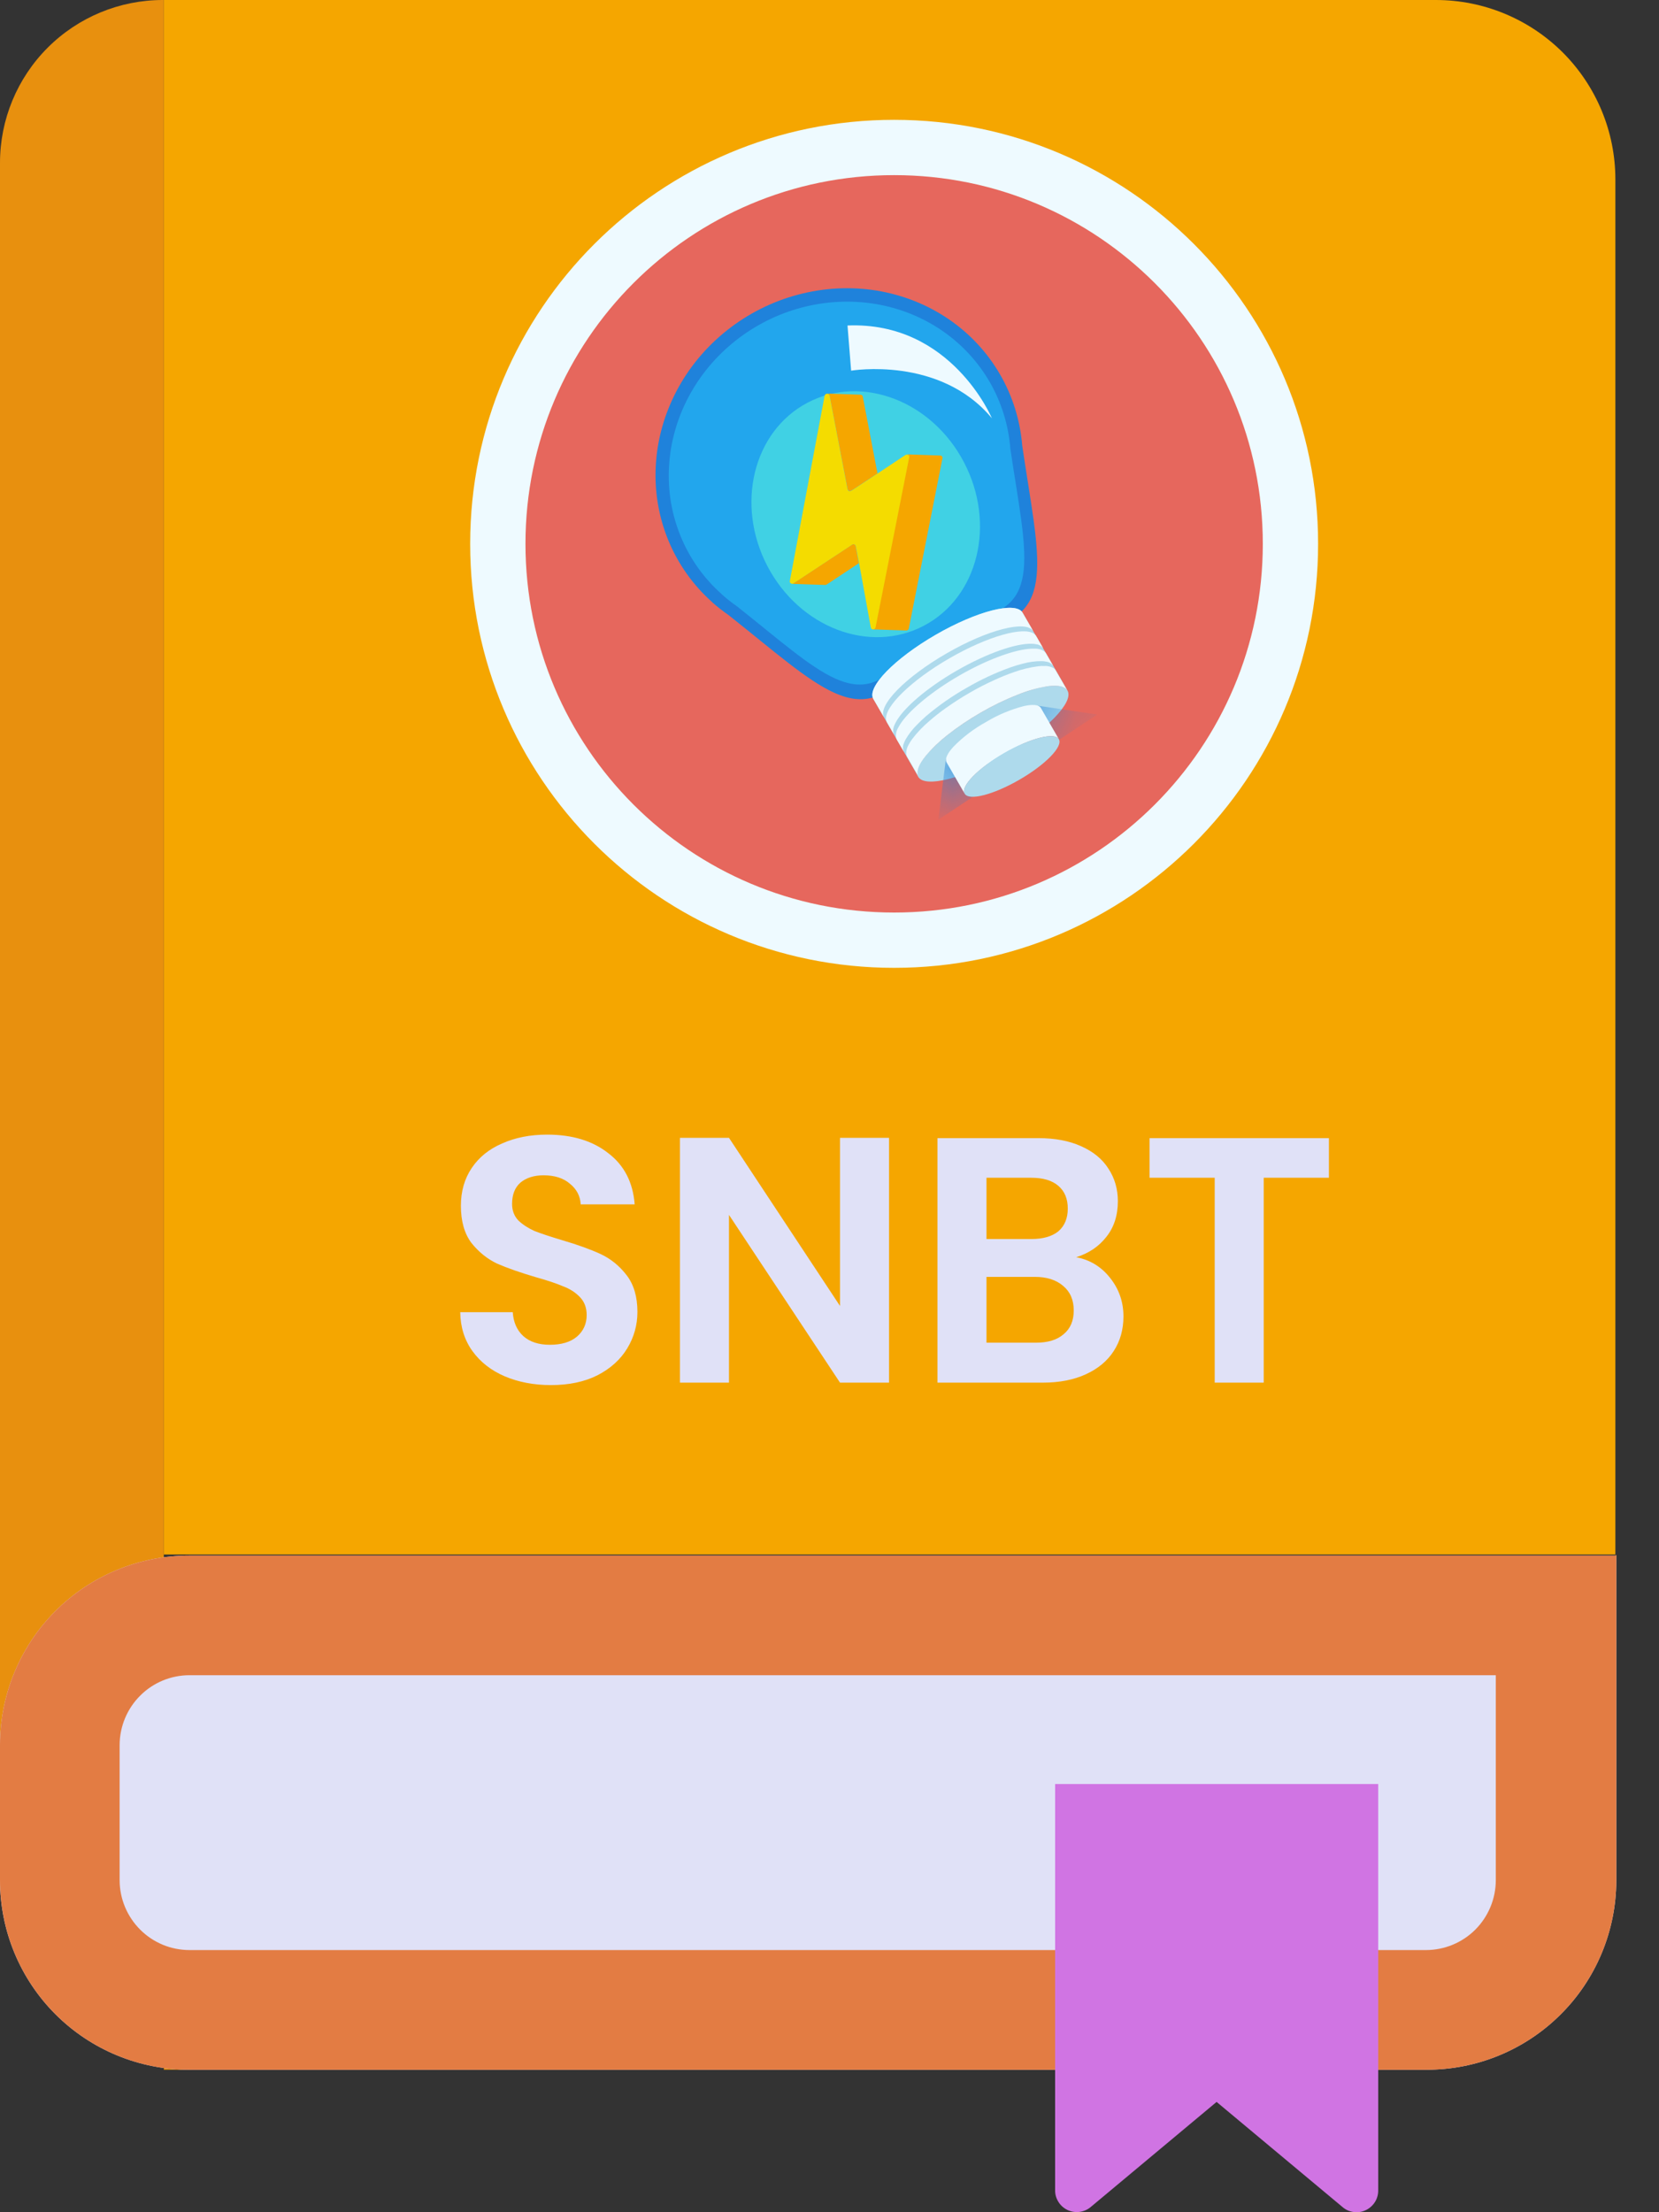 <svg width="27" height="36" viewBox="0 0 27 36" fill="none" xmlns="http://www.w3.org/2000/svg">
<rect x="0" y="0" width="27" height="36" fill="#333333" stroke="none"/>
<path d="M2.666 33.681H3.151C2.315 33.681 1.514 33.349 0.923 32.758C0.332 32.167 0 31.366 0 30.53V2.65C0 1.947 0.279 1.273 0.776 0.776C1.273 0.279 1.947 0 2.65 0H2.666V33.681Z" fill="#E8900E"/>
<path d="M23.209 33.681H3.082C2.265 33.681 1.481 33.357 0.903 32.779C0.325 32.201 0 31.417 0 30.599V28.396C0 27.578 0.325 26.794 0.903 26.216C1.481 25.638 2.265 25.314 3.082 25.314H26.305V30.613C26.303 31.018 26.221 31.418 26.065 31.791C25.908 32.165 25.68 32.504 25.392 32.788C25.105 33.073 24.764 33.299 24.389 33.452C24.015 33.605 23.614 33.683 23.209 33.681Z" fill="#E0E1F7"/>
<path d="M24.344 27.247V30.599C24.343 30.9 24.223 31.188 24.011 31.401C23.798 31.614 23.51 31.733 23.209 31.734H3.082C2.781 31.733 2.493 31.614 2.281 31.401C2.068 31.188 1.948 30.9 1.947 30.599V28.396C1.948 28.095 2.068 27.807 2.281 27.594C2.493 27.381 2.781 27.262 3.082 27.261H24.344M26.291 25.314H3.082C2.265 25.314 1.481 25.638 0.903 26.216C0.325 26.794 0 27.578 0 28.396V30.599C0 31.417 0.325 32.201 0.903 32.779C1.481 33.357 2.265 33.682 3.082 33.682H23.209C23.615 33.683 24.017 33.605 24.393 33.451C24.768 33.297 25.11 33.07 25.397 32.784C25.685 32.497 25.913 32.157 26.069 31.782C26.225 31.407 26.305 31.005 26.305 30.599V25.3L26.291 25.314Z" fill="#E37C43"/>
<path d="M2.668 0H23.37C24.145 0 24.887 0.308 25.435 0.855C25.982 1.403 26.29 2.145 26.29 2.92V25.297H2.668V0Z" fill="#F5A600"/>
<path d="M21.852 35.918L19.8 34.205L17.748 35.918C17.696 35.961 17.633 35.987 17.567 35.995C17.5 36.003 17.433 35.992 17.372 35.963C17.312 35.934 17.261 35.889 17.226 35.832C17.19 35.776 17.171 35.71 17.172 35.643V29.032H22.43V35.643C22.431 35.71 22.413 35.777 22.377 35.834C22.341 35.891 22.29 35.937 22.229 35.966C22.168 35.995 22.1 36.006 22.033 35.997C21.966 35.989 21.903 35.962 21.852 35.918Z" fill="#D074E3"/>
<path d="M8.966 22.54C8.689 22.54 8.438 22.492 8.214 22.397C7.993 22.302 7.819 22.166 7.689 21.987C7.56 21.808 7.494 21.598 7.49 21.354H8.345C8.356 21.518 8.413 21.647 8.516 21.742C8.622 21.837 8.767 21.884 8.949 21.884C9.135 21.884 9.282 21.841 9.388 21.753C9.494 21.662 9.548 21.544 9.548 21.4C9.548 21.282 9.512 21.185 9.439 21.109C9.367 21.033 9.276 20.974 9.166 20.933C9.059 20.887 8.911 20.837 8.721 20.784C8.463 20.708 8.252 20.634 8.088 20.562C7.929 20.486 7.79 20.374 7.672 20.226C7.558 20.074 7.501 19.872 7.501 19.622C7.501 19.386 7.56 19.181 7.678 19.006C7.796 18.831 7.961 18.698 8.174 18.607C8.387 18.512 8.63 18.464 8.904 18.464C9.314 18.464 9.646 18.565 9.901 18.767C10.159 18.964 10.302 19.241 10.329 19.599H9.451C9.443 19.462 9.384 19.35 9.274 19.262C9.168 19.171 9.025 19.126 8.847 19.126C8.691 19.126 8.565 19.166 8.47 19.245C8.379 19.325 8.334 19.441 8.334 19.593C8.334 19.699 8.368 19.789 8.436 19.861C8.508 19.929 8.596 19.986 8.698 20.032C8.805 20.074 8.953 20.123 9.143 20.18C9.401 20.256 9.612 20.332 9.776 20.408C9.939 20.484 10.08 20.598 10.197 20.75C10.315 20.902 10.374 21.102 10.374 21.349C10.374 21.561 10.319 21.759 10.209 21.941C10.099 22.124 9.937 22.27 9.724 22.38C9.512 22.487 9.259 22.54 8.966 22.54ZM14.469 22.5H13.671L11.864 19.77V22.5H11.066V18.516H11.864L13.671 21.252V18.516H14.469V22.5ZM17.515 20.459C17.739 20.501 17.923 20.613 18.067 20.796C18.212 20.978 18.284 21.187 18.284 21.423C18.284 21.636 18.231 21.824 18.125 21.987C18.022 22.147 17.872 22.272 17.674 22.363C17.477 22.454 17.243 22.5 16.973 22.5H15.257V18.521H16.899C17.169 18.521 17.401 18.565 17.594 18.652C17.792 18.74 17.94 18.861 18.039 19.017C18.142 19.173 18.193 19.35 18.193 19.547C18.193 19.779 18.13 19.973 18.005 20.129C17.883 20.285 17.72 20.395 17.515 20.459ZM16.055 20.163H16.785C16.975 20.163 17.121 20.121 17.224 20.038C17.326 19.95 17.378 19.827 17.378 19.667C17.378 19.508 17.326 19.384 17.224 19.297C17.121 19.209 16.975 19.166 16.785 19.166H16.055V20.163ZM16.859 21.85C17.053 21.85 17.203 21.805 17.309 21.713C17.42 21.622 17.475 21.493 17.475 21.326C17.475 21.155 17.418 21.022 17.304 20.927C17.19 20.828 17.036 20.779 16.842 20.779H16.055V21.85H16.859ZM21.628 18.521V19.166H20.567V22.5H19.769V19.166H18.709V18.521H21.628Z" fill="#E0E1F7"/>
<path d="M14.552 15.3C18.114 15.3 21.002 12.412 21.002 8.85C21.002 5.288 18.114 2.4 14.552 2.4C10.989 2.4 8.102 5.288 8.102 8.85C8.102 12.412 10.989 15.3 14.552 15.3Z" fill="#E6675D" stroke="#EEFAFF" stroke-width="0.9" stroke-miterlimit="10"/>
<path d="M16.276 6.094C16.068 5.734 15.781 5.426 15.435 5.191C15.088 4.955 14.69 4.798 14.269 4.729C13.847 4.661 13.411 4.683 12.991 4.794C12.571 4.905 12.177 5.102 11.835 5.373C11.493 5.643 11.213 5.979 11.012 6.36C10.812 6.74 10.696 7.154 10.673 7.575C10.649 7.995 10.72 8.412 10.878 8.796C11.037 9.18 11.28 9.523 11.592 9.8L11.593 9.803C11.677 9.877 11.766 9.946 11.858 10.01C13.324 11.171 13.995 11.923 14.789 10.889L15.361 10.559L15.097 10.101L15.361 10.558L15.933 10.228C17.224 10.058 16.909 9.102 16.637 7.255C16.604 6.844 16.481 6.448 16.276 6.094Z" fill="#1F82DB"/>
<path d="M16.108 6.217C15.914 5.882 15.647 5.595 15.324 5.375C15.001 5.156 14.631 5.009 14.238 4.945C13.845 4.881 13.439 4.902 13.047 5.005C12.656 5.108 12.289 5.292 11.971 5.544C11.652 5.796 11.391 6.109 11.204 6.463C11.017 6.818 10.909 7.204 10.888 7.595C10.866 7.987 10.932 8.375 11.08 8.733C11.228 9.091 11.454 9.41 11.745 9.668L11.746 9.671C11.824 9.741 11.906 9.805 11.992 9.865C13.356 10.946 13.982 11.647 14.72 10.684L15.255 10.375L15.787 10.068C16.99 9.909 16.697 9.019 16.443 7.299C16.413 6.916 16.298 6.547 16.108 6.217Z" fill="#22A6ED"/>
<path d="M15.689 7.524C15.166 6.522 14.025 6.088 13.141 6.554C12.258 7.02 11.966 8.21 12.489 9.212C13.013 10.214 14.154 10.648 15.037 10.182C15.921 9.716 16.213 8.526 15.689 7.524Z" fill="#40D1E4"/>
<path d="M13.926 8.887L13.977 9.166L13.456 9.511C13.448 9.516 13.439 9.519 13.43 9.519L12.887 9.501C12.89 9.502 12.894 9.501 12.898 9.5C12.902 9.498 12.906 9.496 12.909 9.493L13.864 8.865C13.868 8.862 13.872 8.86 13.877 8.858C13.88 8.857 13.884 8.856 13.889 8.856C13.889 8.856 13.892 8.855 13.895 8.857C13.902 8.858 13.908 8.861 13.913 8.865C13.92 8.871 13.924 8.879 13.926 8.887Z" fill="#F5A600"/>
<path d="M14.042 6.458L14.281 7.704L13.886 7.965L13.854 7.983C13.848 7.988 13.839 7.991 13.831 7.991C13.825 7.991 13.82 7.99 13.815 7.987C13.815 7.987 13.813 7.984 13.81 7.985C13.808 7.984 13.807 7.982 13.807 7.98C13.805 7.978 13.803 7.975 13.802 7.972C13.798 7.968 13.795 7.964 13.794 7.958L13.501 6.436C13.499 6.43 13.496 6.425 13.492 6.421C13.491 6.418 13.489 6.416 13.488 6.413C13.482 6.409 13.476 6.406 13.468 6.405L14.007 6.423C14.016 6.424 14.025 6.428 14.031 6.434C14.037 6.44 14.041 6.449 14.042 6.458Z" fill="#F5A600"/>
<path d="M15.338 7.46L14.791 10.226C14.79 10.232 14.788 10.237 14.785 10.241C14.781 10.246 14.777 10.25 14.773 10.252C14.765 10.258 14.756 10.261 14.747 10.26L14.204 10.242L14.206 10.241L14.214 10.239L14.217 10.238C14.22 10.237 14.223 10.235 14.225 10.233C14.23 10.23 14.234 10.226 14.237 10.222C14.24 10.217 14.242 10.212 14.243 10.206L14.791 7.441C14.791 7.438 14.791 7.435 14.791 7.432C14.792 7.428 14.791 7.424 14.789 7.42C14.787 7.414 14.784 7.409 14.781 7.405C14.78 7.403 14.779 7.402 14.778 7.401L14.772 7.398C14.77 7.397 14.767 7.396 14.765 7.395L14.759 7.394L15.302 7.413C15.308 7.413 15.314 7.415 15.319 7.417C15.324 7.42 15.328 7.424 15.332 7.428C15.335 7.433 15.338 7.438 15.339 7.443C15.34 7.449 15.34 7.455 15.338 7.46Z" fill="#F5A600"/>
<path d="M14.787 7.406C14.791 7.411 14.794 7.416 14.796 7.421C14.798 7.425 14.798 7.43 14.798 7.434C14.798 7.437 14.798 7.439 14.797 7.442L14.25 10.208C14.249 10.213 14.247 10.219 14.244 10.223C14.241 10.228 14.237 10.232 14.232 10.235C14.229 10.237 14.227 10.238 14.224 10.239L14.221 10.241L14.213 10.242C14.203 10.243 14.194 10.24 14.186 10.234C14.179 10.228 14.174 10.22 14.172 10.21L13.982 9.167L13.928 8.887C13.926 8.879 13.921 8.871 13.914 8.865C13.909 8.86 13.903 8.857 13.896 8.856C13.896 8.856 13.896 8.856 13.89 8.856C13.886 8.855 13.882 8.856 13.878 8.858C13.873 8.859 13.869 8.861 13.866 8.865L12.915 9.492C12.912 9.495 12.908 9.497 12.904 9.499C12.9 9.5 12.896 9.5 12.892 9.5C12.886 9.5 12.881 9.499 12.875 9.496C12.87 9.493 12.865 9.49 12.862 9.485C12.858 9.481 12.856 9.475 12.854 9.47C12.853 9.464 12.853 9.458 12.855 9.452L13.42 6.442C13.421 6.436 13.423 6.431 13.427 6.426C13.43 6.421 13.434 6.417 13.438 6.414C13.447 6.408 13.458 6.406 13.469 6.407C13.476 6.408 13.483 6.411 13.488 6.416C13.49 6.418 13.491 6.42 13.492 6.423C13.496 6.428 13.499 6.433 13.501 6.438L13.793 7.961C13.794 7.967 13.797 7.972 13.801 7.976C13.802 7.978 13.804 7.981 13.805 7.983C13.806 7.985 13.807 7.987 13.808 7.989C13.808 7.989 13.808 7.989 13.814 7.991C13.819 7.993 13.824 7.994 13.83 7.995C13.838 7.995 13.847 7.992 13.853 7.987L13.885 7.968L14.28 7.707L14.735 7.405C14.743 7.4 14.752 7.398 14.76 7.398L14.766 7.399C14.769 7.399 14.771 7.4 14.774 7.401L14.78 7.404C14.783 7.404 14.785 7.405 14.787 7.406Z" fill="#F4DC00"/>
<path d="M17.373 11.237C17.483 11.427 17.026 11.892 16.355 12.28C15.684 12.668 15.052 12.829 14.943 12.64C14.834 12.451 15.29 11.985 15.961 11.597C16.632 11.21 17.264 11.048 17.373 11.237Z" fill="#AEDAEC"/>
<mask id="mask0_3111_5301" style="mask-type:luminance" maskUnits="userSpaceOnUse" x="14" y="11" width="4" height="2">
<path d="M17.365 11.236C17.475 11.426 17.019 11.891 16.347 12.279C15.676 12.667 15.044 12.828 14.935 12.639C14.826 12.45 15.282 11.983 15.953 11.596C16.624 11.209 17.256 11.047 17.365 11.236Z" fill="white"/>
</mask>
<g mask="url(#mask0_3111_5301)">
<path d="M16.896 11.485L17.857 11.628L15.272 13.339L15.393 12.355L16.896 11.485Z" fill="#1F82DB"/>
</g>
<path d="M16.94 11.521L17.234 12.03C17.165 11.911 16.766 12.013 16.342 12.258C15.918 12.503 15.63 12.796 15.7 12.916L15.406 12.407C15.374 12.352 15.418 12.26 15.516 12.153C15.672 11.993 15.852 11.857 16.048 11.749C16.24 11.633 16.448 11.546 16.665 11.49C16.806 11.459 16.908 11.466 16.94 11.521Z" fill="#EEFAFF"/>
<path d="M17.233 12.03C17.302 12.149 17.015 12.444 16.59 12.689C16.166 12.934 15.769 13.036 15.7 12.916C15.63 12.795 15.917 12.501 16.341 12.256C16.764 12.012 17.165 11.911 17.233 12.03Z" fill="#AEDAEC"/>
<path d="M15.23 10.329C14.559 10.717 14.104 11.184 14.213 11.373L14.945 12.64C14.835 12.45 15.291 11.985 15.962 11.597C16.633 11.21 17.265 11.049 17.374 11.238L16.642 9.97C16.533 9.781 15.901 9.942 15.23 10.329Z" fill="#AEDAEC"/>
<path d="M15.23 10.329C14.559 10.717 14.104 11.184 14.213 11.373L14.388 11.675C14.278 11.485 14.734 11.02 15.405 10.633C16.076 10.245 16.708 10.084 16.817 10.273L16.642 9.97C16.533 9.781 15.901 9.942 15.23 10.329Z" fill="#EEFAFF"/>
<path d="M16.833 10.317C16.665 10.188 16.076 10.353 15.453 10.712C14.83 11.072 14.393 11.5 14.421 11.71C14.423 11.726 14.428 11.741 14.435 11.755L14.552 11.957C14.542 11.937 14.536 11.915 14.536 11.892C14.535 11.869 14.539 11.847 14.547 11.825C14.555 11.801 14.566 11.777 14.579 11.754C14.701 11.525 15.077 11.198 15.569 10.914C16.062 10.63 16.533 10.468 16.792 10.476C16.818 10.476 16.844 10.479 16.87 10.485C16.892 10.488 16.914 10.496 16.933 10.508C16.952 10.52 16.969 10.535 16.981 10.554L16.865 10.353C16.857 10.339 16.846 10.327 16.833 10.317Z" fill="#EEFAFF"/>
<path d="M16.993 10.598C16.947 10.568 16.892 10.553 16.835 10.556C16.802 10.555 16.768 10.556 16.735 10.56C16.465 10.588 16.047 10.743 15.613 10.993C15.179 11.244 14.836 11.528 14.676 11.748C14.656 11.775 14.639 11.804 14.623 11.833C14.592 11.881 14.578 11.936 14.581 11.991C14.583 12.007 14.588 12.023 14.596 12.037L14.712 12.237C14.702 12.217 14.696 12.195 14.695 12.173C14.694 12.15 14.698 12.128 14.707 12.106C14.715 12.082 14.726 12.057 14.738 12.034C14.79 11.945 14.853 11.864 14.927 11.791C14.971 11.745 15.021 11.698 15.076 11.65C15.279 11.479 15.497 11.326 15.729 11.195C15.958 11.061 16.2 10.948 16.449 10.859C16.519 10.835 16.585 10.815 16.646 10.8C16.746 10.772 16.849 10.758 16.953 10.759C16.979 10.759 17.005 10.762 17.031 10.768C17.054 10.771 17.075 10.779 17.094 10.791C17.113 10.803 17.13 10.819 17.142 10.837L17.026 10.637C17.018 10.622 17.007 10.609 16.993 10.598Z" fill="#EEFAFF"/>
<path d="M17.158 10.88C17.111 10.85 17.056 10.835 17 10.838C16.966 10.836 16.933 10.838 16.899 10.842C16.763 10.859 16.628 10.892 16.498 10.939C16.394 10.975 16.291 11.017 16.191 11.063C16.05 11.126 15.913 11.197 15.78 11.274C15.646 11.351 15.516 11.435 15.391 11.524C15.3 11.588 15.213 11.657 15.13 11.729C15.024 11.818 14.928 11.918 14.845 12.028C14.825 12.055 14.807 12.083 14.791 12.113C14.761 12.161 14.746 12.216 14.749 12.271C14.751 12.287 14.756 12.302 14.764 12.316L14.949 12.637C14.915 12.579 14.934 12.495 14.997 12.395C15.018 12.363 15.04 12.332 15.064 12.303C15.166 12.18 15.282 12.068 15.408 11.969C15.582 11.831 15.766 11.707 15.959 11.596C16.151 11.485 16.351 11.387 16.557 11.306C16.707 11.244 16.864 11.199 17.023 11.171C17.06 11.164 17.098 11.16 17.136 11.159C17.254 11.154 17.336 11.179 17.37 11.237L17.185 10.917C17.178 10.903 17.169 10.891 17.158 10.88Z" fill="#EEFAFF"/>
<path d="M13.793 5.297L13.852 6.032C13.852 6.032 15.297 5.787 16.143 6.807C16.143 6.807 15.483 5.227 13.793 5.297Z" fill="#EEFAFF"/>
</svg>

